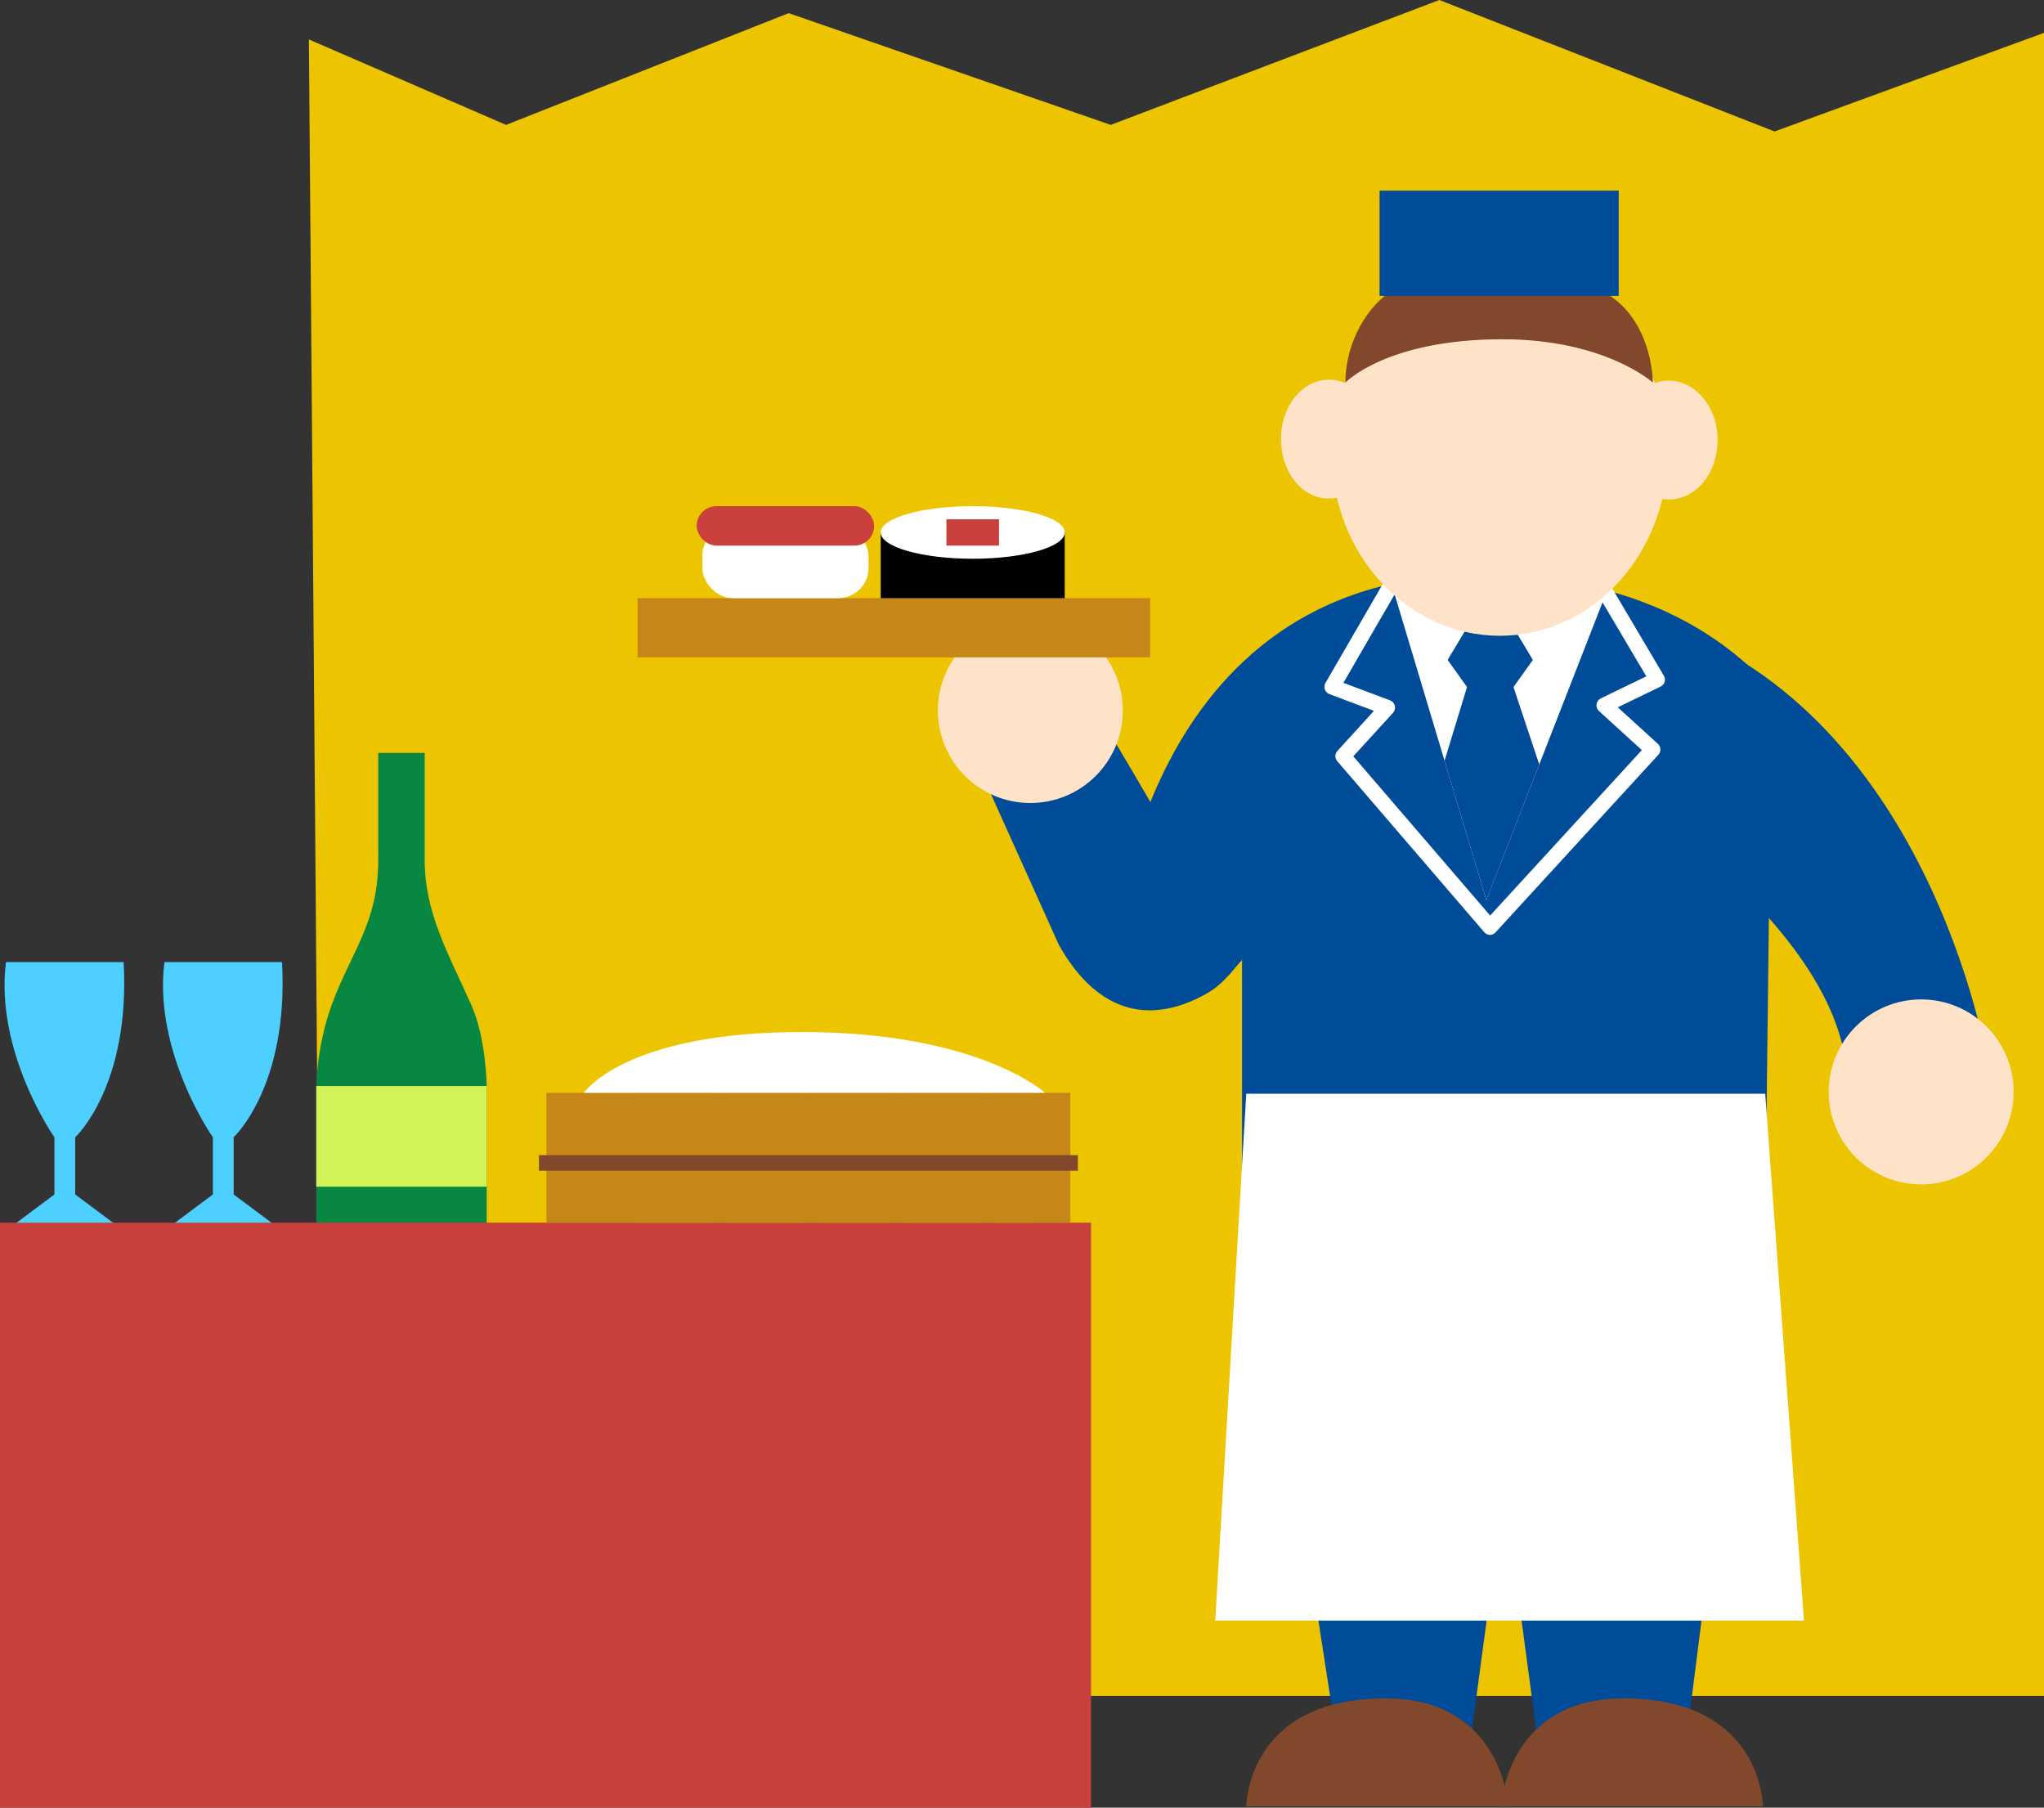 <?xml version="1.0" encoding="UTF-8"?>
<svg id="_レイヤー_2" data-name="レイヤー 2" xmlns="http://www.w3.org/2000/svg" xmlns:xlink="http://www.w3.org/1999/xlink" viewBox="0 0 311 275">
  <rect x="0" y="0" width="311" height="275" fill="#333333" stroke="none"/>
  <defs>
    <style>
      .cls-1 {
        fill: #004c98;
      }

      .cls-2 {
        fill: #c78618;
      }

      .cls-3 {
        fill: #fff;
      }

      .cls-4 {
        fill: #81482c;
      }

      .cls-5 {
        fill: #c9403c;
      }

      .cls-6 {
        fill: #d2f357;
      }

      .cls-7 {
        fill: #078741;
      }

      .cls-8 {
        fill: #edc400;
      }

      .cls-9 {
        clip-path: url(#clippath);
      }

      .cls-10 {
        fill: none;
      }

      .cls-11 {
        fill: #4dd0ff;
      }

      .cls-12 {
        fill: #ffe3c9;
      }
    </style>
    <clipPath id="clippath">
      <polygon class="cls-10" points="212.01 89.79 226.15 136.93 245.01 88.61 212.01 89.79"/>
    </clipPath>
  </defs>
  <g id="_外務省について" data-name="外務省について">
    <g>
      <polygon class="cls-8" points="47 6 77 19 120 2 169 19 219 0 270 20 311 5 311 258 49 258 47 6"/>
      <polygon class="cls-1" points="268.41 200.63 188.98 180.33 188.98 145.91 182.02 144.05 169.48 135.87 269.29 127.18 268.41 200.63"/>
      <path class="cls-1" d="M169.58,144l114.3-5.04s-2.11-51.53-58.91-51.53c-51.55,0-55.39,56.57-55.39,56.57Z"/>
      <polygon class="cls-1" points="223.09 269.68 204.22 269.92 192.38 193.4 233.31 193.4 223.09 269.68"/>
      <path class="cls-4" d="M189.63,274.82h39.84s-.75-16.45-18.67-16.45c-21.17,0-21.17,16.45-21.17,16.45Z"/>
      <polygon class="cls-1" points="234.77 270.86 255.77 271.1 265.48 194.58 224.55 194.58 234.77 270.86"/>
      <path class="cls-4" d="M268.23,274.82h-39.84s.75-16.45,18.67-16.45c21.17,0,21.17,16.45,21.17,16.45Z"/>
      <path class="cls-1" d="M240.72,116.5s45.44,26.71,39.83,52.8l21.83-7.76s-8.86-54.82-52.03-67.55l-9.63,22.51Z"/>
      <path class="cls-1" d="M169.36,112.46s-6.93,7.34-19.21,6.95l10.97,24.35c6.11,10.85,14.36,12.03,22.61,7.31,2.86-1.64,4.71-4.71,5.28-5.01,0,0-19.44-33.58-19.64-33.6Z"/>
      <circle class="cls-12" cx="156.77" cy="108.09" r="14.07"/>
      <circle class="cls-12" cx="292.31" cy="166.11" r="14.07"/>
      <polygon class="cls-3" points="212.01 89.79 226.15 136.93 245.01 88.61 212.01 89.79"/>
      <path class="cls-3" d="M226.74,142.23h-.02c-.34,0-.66-.16-.88-.41l-22.37-26.02c-.39-.45-.38-1.12,.02-1.56l5.56-6.1-6.77-2.54c-.32-.12-.58-.38-.7-.71-.12-.33-.08-.69,.09-.99l9.83-16.97c.33-.56,1.05-.76,1.61-.43,.56,.33,.76,1.05,.43,1.61l-9.14,15.77,7.1,2.66c.37,.14,.64,.45,.73,.83,.09,.38-.01,.78-.28,1.07l-6.04,6.62,20.82,24.22,23.08-25.17-6.52-5.94c-.29-.26-.43-.65-.37-1.04,.06-.39,.3-.72,.65-.89l6.92-3.35-7.08-11.96c-.33-.56-.15-1.28,.41-1.61,.56-.33,1.28-.15,1.61,.41l7.73,13.06c.17,.28,.21,.62,.12,.94-.1,.32-.32,.58-.62,.72l-6.51,3.15,6.1,5.56c.23,.21,.37,.51,.38,.82s-.1,.62-.31,.85l-24.78,27.02c-.22,.24-.54,.38-.87,.38Z"/>
      <polygon class="cls-3" points="189.62 166.39 268.58 166.39 274.48 246.54 184.9 246.54 189.62 166.39"/>
      <g class="cls-9">
        <polygon class="cls-1" points="223.8 94.5 220.26 100.39 223.21 104.52 219.08 118.07 226.15 139.29 234.4 116.89 230.28 104.52 233.23 100.39 229.69 94.5 223.8 94.5"/>
      </g>
      <g>
        <path class="cls-12" d="M253.73,68.92c0,15.35-11.41,27.8-25.52,27.8s-25.57-12.45-25.57-27.8,11.43-27.8,25.57-27.8,25.52,12.41,25.52,27.8Z"/>
        <path class="cls-12" d="M209.77,66.76c0,5.03-3.37,9.08-7.55,9.08s-7.32-4.05-7.32-9.08,3.29-9,7.32-9,7.55,4.04,7.55,9Z"/>
        <path class="cls-12" d="M261.34,66.9c0,5.03-3.21,9.08-7.43,9.08s-7.35-4.05-7.35-9.08,3.3-9,7.35-9,7.43,4.04,7.43,9Z"/>
      </g>
      <path class="cls-4" d="M204.71,58.2s6.24-6.59,23.91-6.59c15.59,0,22.87,6.59,22.87,6.59,0,0,0-14.13-13.14-15.46-8.95-.9-19.41-2.93-26.36,1.33-3.78,2.32-7.28,7.82-7.28,14.13Z"/>
      <rect class="cls-1" x="209.91" y="29" width="36.38" height="16.02"/>
      <g>
        <path class="cls-7" d="M71.69,152.84c-3.43-7.72-7.07-13.92-7.07-21.99v-16.31h-7.07v16.31c0,9.61-4.18,14.05-7.07,21.99-2.36,6.48-2.36,12.56-2.36,12.56v21.03h25.93v-21.03s0-7.26-2.36-12.56Z"/>
        <rect class="cls-6" x="48.12" y="165.21" width="25.93" height="15.32"/>
      </g>
      <path class="cls-11" d="M35.54,173c0,.06,8.42-7.79,7.37-26.64H25.02c-1.73,13.64,7.37,26.7,7.37,26.64v8.71l-6.31,4.71h15.78l-6.31-4.71v-8.71Z"/>
      <path class="cls-11" d="M11.44,173c0,.06,8.42-7.79,7.37-26.64H.91c-1.73,13.64,7.37,26.7,7.37,26.64v8.71l-6.31,4.71h15.78l-6.31-4.71v-8.71Z"/>
      <rect class="cls-5" y="186" width="166" height="89"/>
      <g>
        <rect class="cls-2" x="83.14" y="166.25" width="73.86" height="19.75"/>
        <rect class="cls-2" x="96.81" y="166.25" width="11.39" height="19.75"/>
        <rect class="cls-2" x="110.47" y="166.25" width="11.39" height="19.75"/>
        <rect class="cls-2" x="124.14" y="166.25" width="11.39" height="19.75"/>
        <rect class="cls-2" x="137.81" y="166.25" width="11.39" height="19.75"/>
        <rect class="cls-2" x="151.47" y="166.25" width="11.39" height="19.75"/>
        <rect class="cls-4" x="82" y="175.73" width="82" height="2.37"/>
      </g>
      <rect class="cls-2" x="97" y="91" width="78" height="9"/>
      <g>
        <rect x="134" y="81" width="28" height="10"/>
        <ellipse class="cls-3" cx="148" cy="81" rx="14" ry="4"/>
        <rect class="cls-5" x="144" y="79" width="8" height="4"/>
      </g>
      <rect class="cls-3" x="106.85" y="80" width="25.3" height="11" rx="4.6" ry="4.6"/>
      <rect class="cls-5" x="106" y="77" width="27" height="6" rx="3" ry="3"/>
      <path class="cls-3" d="M88.83,166.25h70.17s-10-9.25-37-9.25-33.17,9.25-33.17,9.25Z"/>
    </g>
  </g>
</svg>